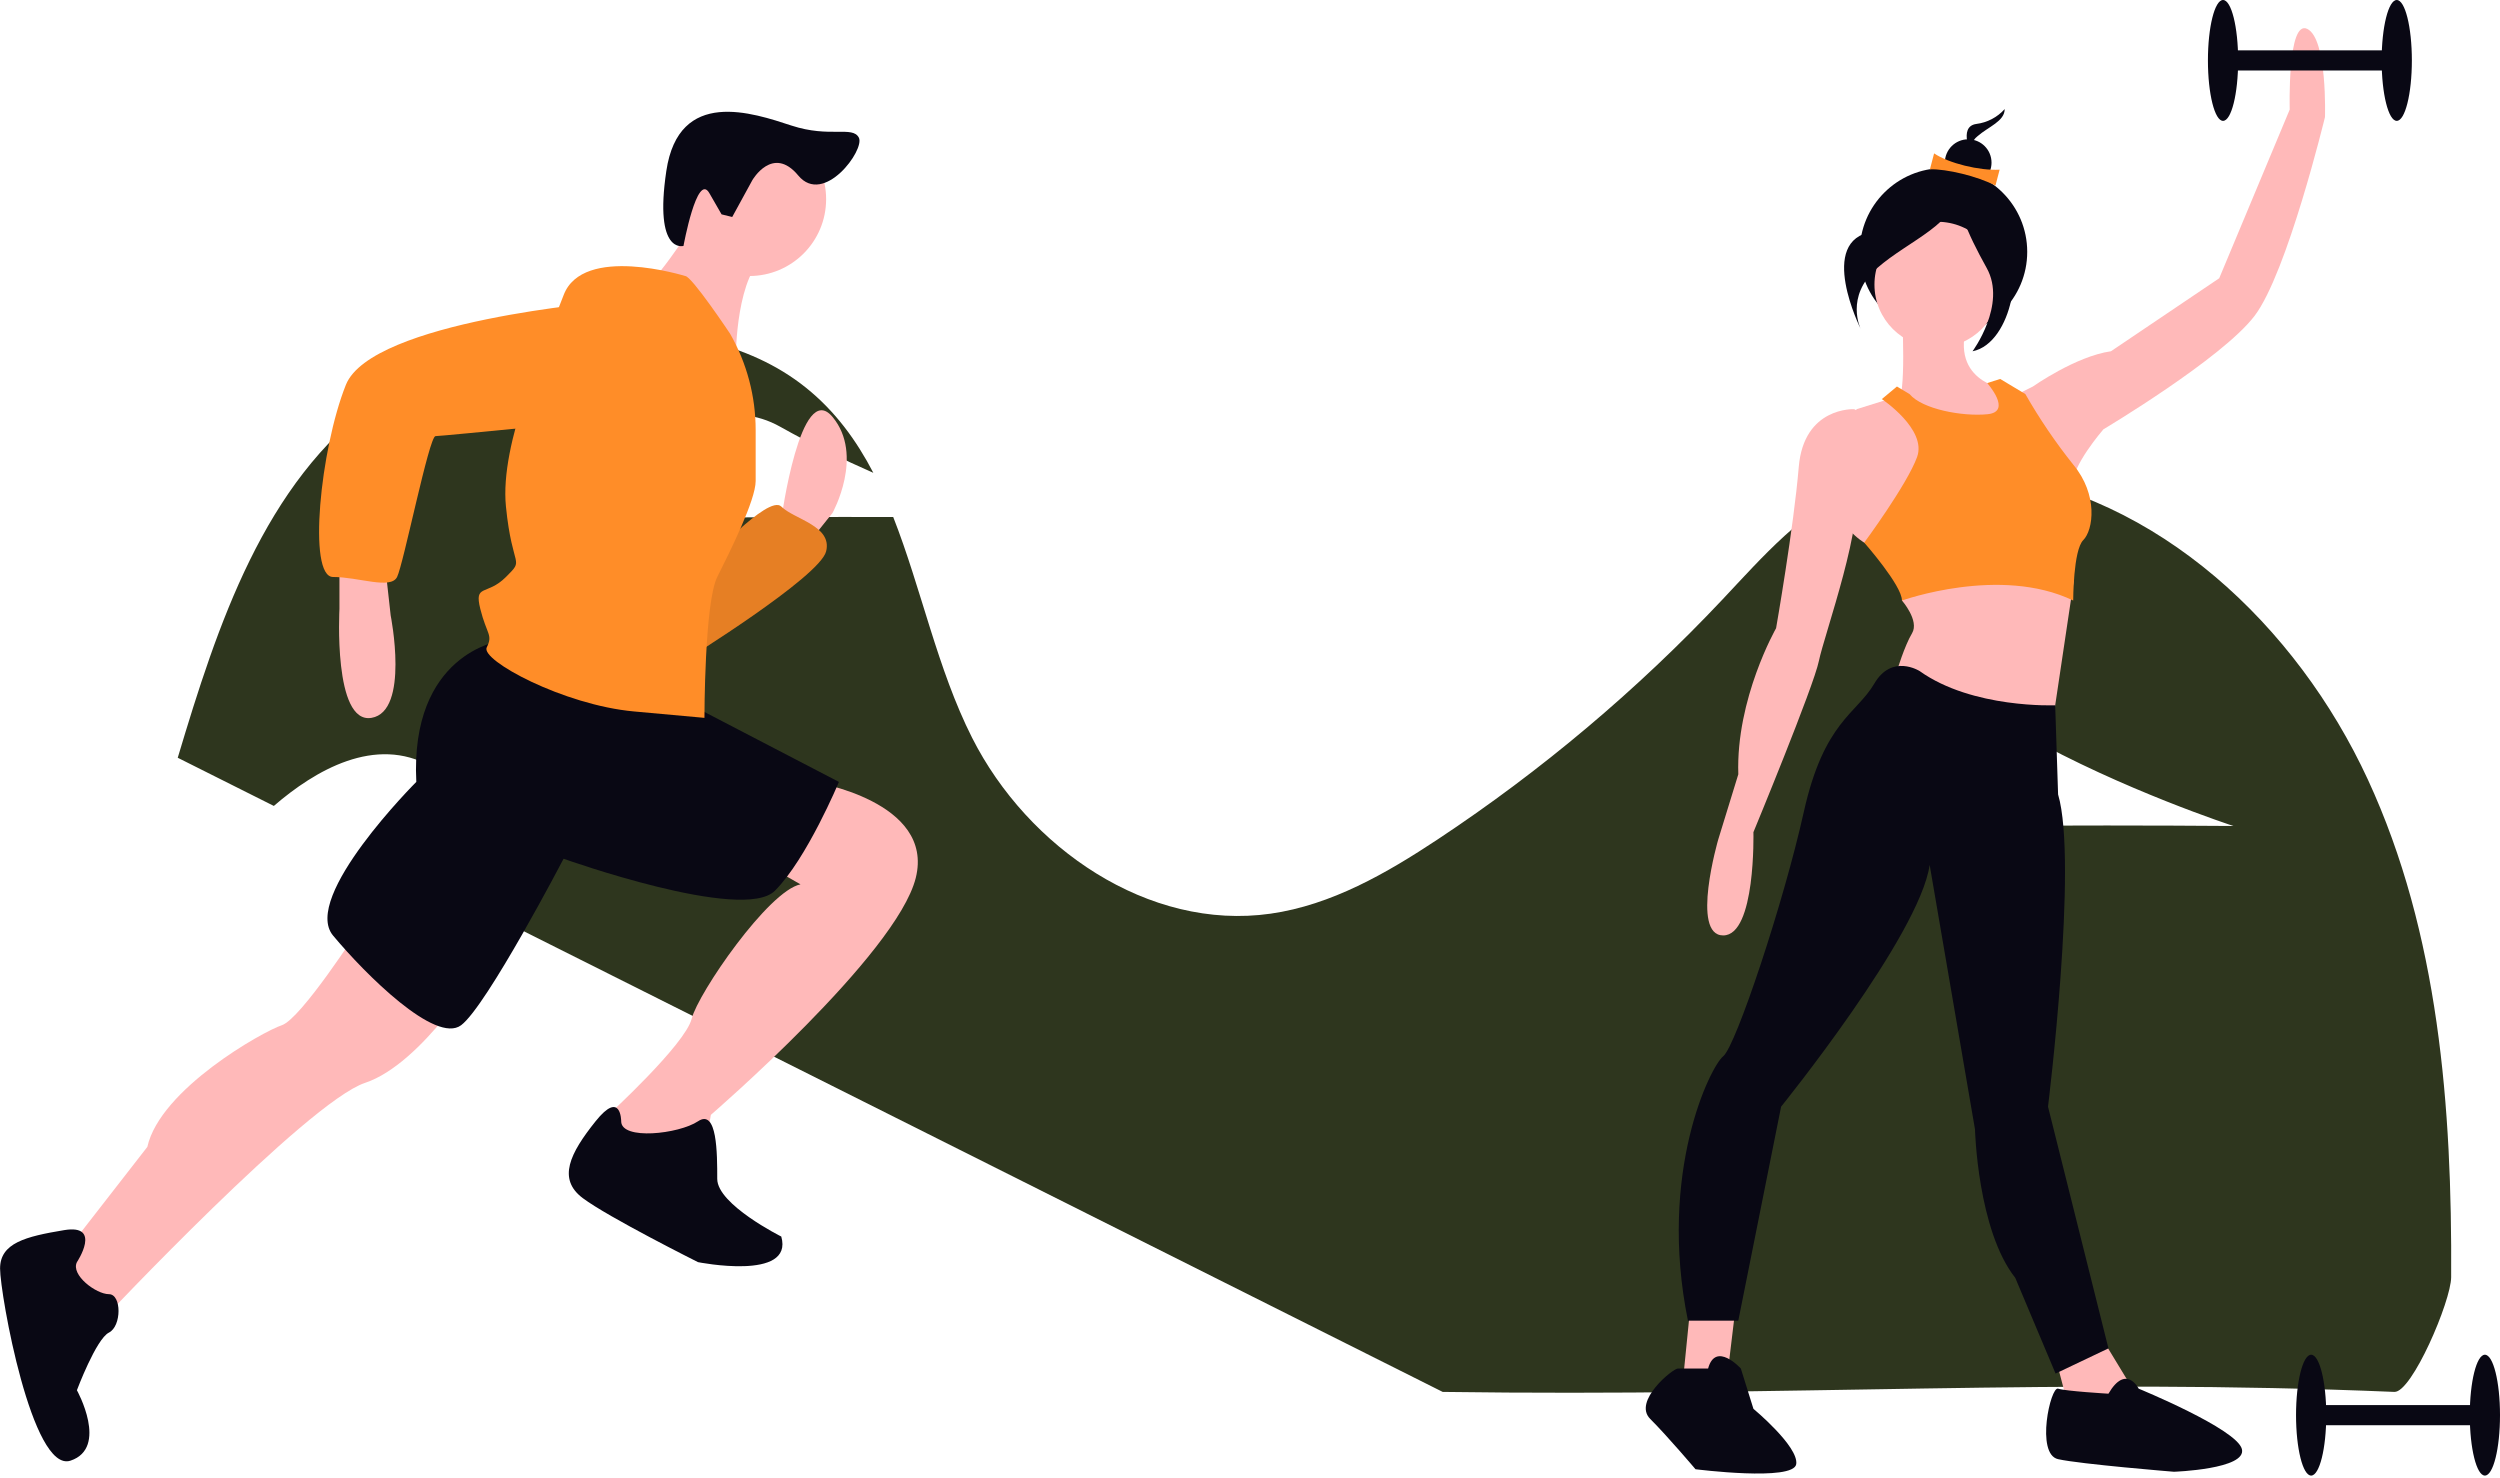 <?xml version="1.0" encoding="UTF-8"?> <svg xmlns="http://www.w3.org/2000/svg" width="788" height="466" viewBox="0 0 788 466" fill="none"><path d="M746.349 245.712C723.921 197.195 680.03 155.806 627.007 149.06C612.988 147.276 598.35 147.992 585.343 153.517C568.269 160.77 555.685 175.41 542.967 188.917C516.041 217.503 485.909 242.889 453.167 264.572C437.007 275.272 419.673 285.253 400.486 287.991C362.017 293.48 323.965 267.246 306.421 232.573C295.462 210.914 290.397 185.484 281.538 162.955C271.338 162.935 259.178 162.939 246.1 162.999C209.95 163.166 180.525 163.699 180.525 163.699C180.525 163.699 215.501 117.369 245.969 134.534C255.706 140.019 265.904 144.914 275.276 149.034C269.952 138.792 263.236 129.577 253.996 122.168C235.778 107.558 211.103 103.46 187.776 104.548C163.276 105.69 138.56 112.248 118.656 126.571C83.198 152.086 68.556 196.997 56.023 238.844L86.315 254.03C99.308 242.797 118.309 231.685 135.822 241.551C166.285 258.718 201.285 270.118 201.285 270.118C201.285 270.118 172.099 269.854 135.948 270.018C129.876 270.046 124.002 270.085 118.417 270.129L454.734 438.729C565.662 440.291 649.301 434.293 754.707 438.729C760.207 438.96 772.569 410.144 772.607 402.561C772.902 349.113 768.777 294.229 746.349 245.712ZM638.638 260.254C602.488 260.421 573.062 260.954 573.062 260.954C573.062 260.954 608.038 214.624 638.506 231.789C668.974 248.954 703.974 260.351 703.974 260.351C703.974 260.351 674.788 260.087 638.637 260.251L638.638 260.254Z" fill="#2E361E"></path><path d="M246.261 163.702C246.261 163.702 252.316 119.302 262.408 131.408C272.5 143.514 262.408 161.683 262.408 161.683L254.331 171.775L246.258 165.72L246.261 163.702Z" fill="#FFB9B9"></path><path d="M222.041 177.831C222.041 177.831 242.224 155.631 246.261 159.666C250.298 163.701 262.408 165.721 260.389 173.794C258.37 181.867 215.984 208.108 215.984 208.108L222.041 177.831Z" fill="#FF8D28"></path><path opacity="0.1" d="M222.041 177.831C222.041 177.831 242.224 155.631 246.261 159.666C250.298 163.701 262.408 165.721 260.389 173.794C258.37 181.867 215.984 208.108 215.984 208.108L222.041 177.831Z" fill="black"></path><path d="M106.993 175.812V191.96C106.993 191.96 104.975 228.29 117.085 226.272C129.195 224.254 123.14 193.978 123.14 193.978L121.122 175.812H106.993Z" fill="#FFB9B9"></path><path d="M113.05 292.875C113.05 292.875 94.885 321.132 88.829 323.15C82.775 325.168 50.48 343.333 46.444 361.498L18.188 397.828L32.316 415.993C32.316 415.993 96.903 347.371 115.067 341.318C133.232 335.265 151.398 304.988 151.398 304.988L113.05 292.875Z" fill="#FFB9B9"></path><path d="M256.353 246.453C256.353 246.453 294.701 252.508 288.647 276.728C282.593 300.948 224.06 351.407 224.06 351.407L222.042 363.517L199.842 367.554L189.75 357.462L191.768 351.407C191.768 351.407 215.988 329.207 218.006 321.132C220.024 313.057 242.226 280.765 252.318 278.747L238.19 270.674L256.353 246.453Z" fill="#FFB9B9"></path><path d="M24.243 397.831C24.243 397.831 32.316 385.721 20.206 387.739C8.096 389.757 0.023 391.776 0.023 399.849C0.023 407.922 10.115 464.436 22.223 460.399C34.331 456.362 24.241 438.199 24.241 438.199C24.241 438.199 30.296 422.052 34.333 420.034C38.37 418.016 38.37 407.924 34.333 407.924C30.296 407.924 22.225 401.868 24.243 397.831Z" fill="#090814"></path><path d="M195.799 353.427C195.799 353.427 195.799 343.335 187.726 353.427C179.653 363.519 175.616 371.592 183.689 377.647C191.762 383.702 220.019 397.83 220.019 397.83C220.019 397.83 250.294 403.885 246.257 389.757C246.257 389.757 226.074 379.665 226.074 371.592C226.074 363.519 226.074 349.392 220.019 353.427C213.964 357.462 195.799 359.486 195.799 353.427Z" fill="#090814"></path><path d="M157.458 202.051C157.458 202.051 129.201 206.088 131.22 246.451C131.22 246.451 94.89 282.781 104.982 294.891C115.074 307.001 137.276 329.203 145.349 323.148C153.422 317.093 177.641 270.676 177.641 270.676C177.641 270.676 234.155 290.859 244.246 280.768C254.337 270.677 264.429 246.456 264.429 246.456L213.972 220.216L157.458 202.051Z" fill="#090814"></path><path d="M236.173 87.002C249.549 87.002 260.393 76.159 260.393 62.782C260.393 49.406 249.549 38.562 236.173 38.562C222.797 38.562 211.953 49.406 211.953 62.782C211.953 76.159 222.797 87.002 236.173 87.002Z" fill="#FFB9B9"></path><path d="M221.858 65.762C221.858 65.762 207.73 87.962 203.693 89.982C199.656 92.002 231.95 112.182 231.95 112.182C231.95 112.182 231.95 85.944 242.042 79.888L221.858 65.762Z" fill="#FFB9B9"></path><path d="M215.987 87.005C215.987 87.005 183.693 76.913 177.638 93.061C171.583 109.207 157.455 139.482 159.473 159.665C161.491 179.848 165.528 175.812 159.473 181.865C153.418 187.918 149.381 183.883 151.4 191.957C153.419 200.031 155.437 200.03 153.418 204.067C151.399 208.104 177.638 222.232 199.84 224.25L222.04 226.268C222.04 226.268 222.04 189.938 226.077 181.868C230.114 173.798 238.187 157.648 238.187 151.593V135.572C238.187 124.909 235.405 114.431 230.114 105.172C230.114 105.172 218.006 87.005 215.987 87.005Z" fill="#FF8D28"></path><path d="M191.767 95.078C191.767 95.078 117.088 101.133 109.015 121.316C100.942 141.499 96.905 181.866 104.978 181.866C113.051 181.866 123.143 185.903 125.161 181.866C127.179 177.829 135.253 137.466 137.271 137.466C139.289 137.466 199.84 131.411 199.84 131.411C199.84 131.411 226.077 99.114 191.767 95.078Z" fill="#FF8D28"></path><path d="M237.146 56.779C237.146 56.779 243.573 45.61 251.607 55.311C259.641 65.012 272.707 47.184 270.707 43.38C268.707 39.576 261.615 43.551 249.473 39.58C237.331 35.609 213.941 27.524 210.023 53.902C206.105 80.28 215.435 77.515 215.435 77.515C215.435 77.515 219.711 54.141 223.576 60.855L227.441 67.569L230.794 68.394L237.146 56.779Z" fill="#090814"></path><path d="M612.584 105.786C627.163 105.786 638.981 93.968 638.981 79.389C638.981 64.811 627.163 52.992 612.584 52.992C598.006 52.992 586.188 64.811 586.188 79.389C586.188 93.968 598.006 105.786 612.584 105.786Z" fill="#090814"></path><path d="M599.497 98.018C599.497 98.018 601.084 126.59 597.91 126.59C594.736 126.59 617.752 140.082 617.752 140.082L632.038 132.145V122.621C632.038 122.621 612.997 120.24 620.93 99.605C628.863 78.97 599.497 98.018 599.497 98.018Z" fill="#FFB9B9"></path><path d="M532.834 411.516L530.453 435.326L538.39 437.707L544.739 431.358L547.12 411.516H532.834Z" fill="#FFB9B9"></path><path d="M647.125 425.01L651.093 440.089L662.204 447.232L674.11 440.883L660.617 418.66L647.125 425.01Z" fill="#FFB9B9"></path><path d="M610.635 109.512C621.574 109.512 630.442 100.645 630.442 89.705C630.442 78.766 621.574 69.898 610.635 69.898C599.696 69.898 590.828 78.766 590.828 89.705C590.828 100.645 599.696 109.512 610.635 109.512Z" fill="#FFB9B9"></path><path d="M593.152 173.416L587.596 171.035C587.596 171.035 578.072 165.479 577.278 154.368C576.484 143.257 585.215 128.968 585.215 128.968L597.915 125L612.835 137.143L612.995 156.743L593.152 173.416Z" fill="#FFB9B9"></path><path d="M587.599 130.557L584.424 128.97C584.424 128.97 568.551 128.176 566.963 147.224C565.375 166.272 559.82 198.019 559.82 198.019C559.82 198.019 547.121 220.242 547.916 244.052L541.567 264.687C541.567 264.687 532.836 294.846 543.153 294.846C553.47 294.846 552.677 262.306 552.677 262.306C552.677 262.306 571.725 216.273 573.312 208.337C574.899 200.401 588.393 163.098 584.424 152.78C580.455 142.462 587.599 130.557 587.599 130.557Z" fill="#FFB9B9"></path><path d="M599.501 180.559V189.289C599.501 189.289 605.057 195.638 602.676 199.607C600.295 203.576 597.914 211.507 597.914 211.507L609.029 228.969L646.329 232.144L653.747 182.444L599.501 180.559Z" fill="#FFB9B9"></path><path d="M634.422 125.003L640.771 121.828C640.771 121.828 654.263 112.304 665.371 110.717L699.499 87.701L721.722 34.525C721.722 34.525 720.928 5.953 727.278 9.125C733.628 12.297 732.834 36.903 732.834 36.903C732.834 36.903 720.929 86.11 710.611 99.603C700.293 113.096 662.997 135.321 662.997 135.321C662.997 135.321 652.679 147.221 653.473 152.782C654.267 158.343 634.422 125.003 634.422 125.003Z" fill="#FFB9B9"></path><path d="M605.059 211.513C605.059 211.513 596.329 205.957 590.773 215.481C585.217 225.005 574.9 227.381 568.55 255.958C562.2 284.535 547.121 329.769 543.15 332.944C539.179 336.119 522.515 369.453 532.039 416.279H547.912L561.404 348.817C561.404 348.817 605.056 294.848 608.23 272.625L622.516 355.96C622.516 355.96 623.31 387.707 635.216 402.786L647.916 432.945L664.583 425.008L645.535 348.816C645.535 348.816 655.059 271.83 648.71 250.401L647.798 222.307C647.798 222.307 621.726 223.418 605.059 211.513Z" fill="#090814"></path><path d="M538.394 431.358H528.87C527.283 431.358 514.584 441.676 520.14 447.231C525.696 452.786 534.425 463.104 534.425 463.104C534.425 463.104 565.379 467.041 566.173 461.485C566.967 455.929 552.681 444.056 552.681 444.056L548.713 431.356C548.713 431.356 540.775 422.627 538.394 431.358Z" fill="#090814"></path><path d="M664.583 439.294C664.583 439.294 651.091 438.5 648.71 437.707C646.329 436.914 641.567 458.342 648.71 459.93C655.853 461.518 685.219 463.898 685.219 463.898C685.219 463.898 708.235 463.104 706.648 456.755C705.061 450.406 674.108 437.707 674.108 437.707C674.108 437.707 670.139 429.768 664.583 439.294Z" fill="#090814"></path><path d="M601.887 124.207L597.919 121.826L593.157 125.794C593.157 125.794 607.443 135.318 604.268 144.048C601.093 152.778 587.602 171.033 587.602 171.033C587.602 171.033 599.502 184.526 599.502 189.288C599.502 189.288 630.455 178.177 653.471 189.288C653.471 189.288 653.471 173.415 656.646 170.24C659.821 167.065 661.408 155.954 653.471 146.43C647.879 139.422 642.837 131.992 638.391 124.207L630.454 119.445L626.366 120.745C626.366 120.745 634.422 129.766 626.486 130.56C618.55 131.354 605.855 128.967 601.887 124.207Z" fill="#FF8D28"></path><path d="M631.878 34.383C629.557 36.973 626.379 38.638 622.928 39.071C616.961 39.923 621.649 49.299 621.649 49.299C621.181 48.196 621.095 46.968 621.403 45.811C621.71 44.653 622.395 43.631 623.349 42.906C626.763 39.923 631.878 38.219 631.878 34.383Z" fill="#090814"></path><path d="M620.373 58.62C624.436 58.62 627.73 55.326 627.73 51.263C627.73 47.2 624.436 43.906 620.373 43.906C616.309 43.906 613.016 47.2 613.016 51.263C613.016 55.326 616.309 58.62 620.373 58.62Z" fill="#090814"></path><path d="M628.968 58.504C623.285 55.535 613.508 53.204 608.312 53.368L609.627 48.344C614.227 51.468 623.95 53.844 630.281 53.48L628.968 58.504Z" fill="#FF8D28"></path><path d="M617.223 58.945C617.223 58.945 608.267 70.455 590.353 73.018C572.439 75.581 586.515 103.724 586.515 103.724C586.515 103.724 581.397 93.489 591.633 84.533C601.869 75.577 617.223 70.455 617.223 58.945Z" fill="#090814"></path><path d="M617.902 58.27C617.902 58.27 623.02 76.181 630.696 78.74C638.372 81.297 634.534 108.166 621.74 110.725C621.74 110.725 632.615 96.011 626.218 84.496C619.821 72.981 615.983 64.022 617.902 58.27Z" fill="#090814"></path><path d="M755.458 15.871H700.695V22.22H755.458V15.871Z" fill="#090814"></path><path d="M755.457 38.096C758.087 38.096 760.219 29.568 760.219 19.048C760.219 8.528 758.087 0 755.457 0C752.827 0 750.695 8.528 750.695 19.048C750.695 29.568 752.827 38.096 755.457 38.096Z" fill="#090814"></path><path d="M700.7 38.096C703.329 38.096 705.462 29.568 705.462 19.048C705.462 8.528 703.329 0 700.7 0C698.07 0 695.938 8.528 695.938 19.048C695.938 29.568 698.07 38.096 700.7 38.096Z" fill="#090814"></path><path d="M783.24 442.883H728.477V449.232H783.24V442.883Z" fill="#090814"></path><path d="M783.239 465.104C785.869 465.104 788.001 456.576 788.001 446.056C788.001 435.536 785.869 427.008 783.239 427.008C780.609 427.008 778.477 435.536 778.477 446.056C778.477 456.576 780.609 465.104 783.239 465.104Z" fill="#090814"></path><path d="M728.473 465.104C731.103 465.104 733.235 456.576 733.235 446.056C733.235 435.536 731.103 427.008 728.473 427.008C725.843 427.008 723.711 435.536 723.711 446.056C723.711 456.576 725.843 465.104 728.473 465.104Z" fill="#090814"></path></svg> 